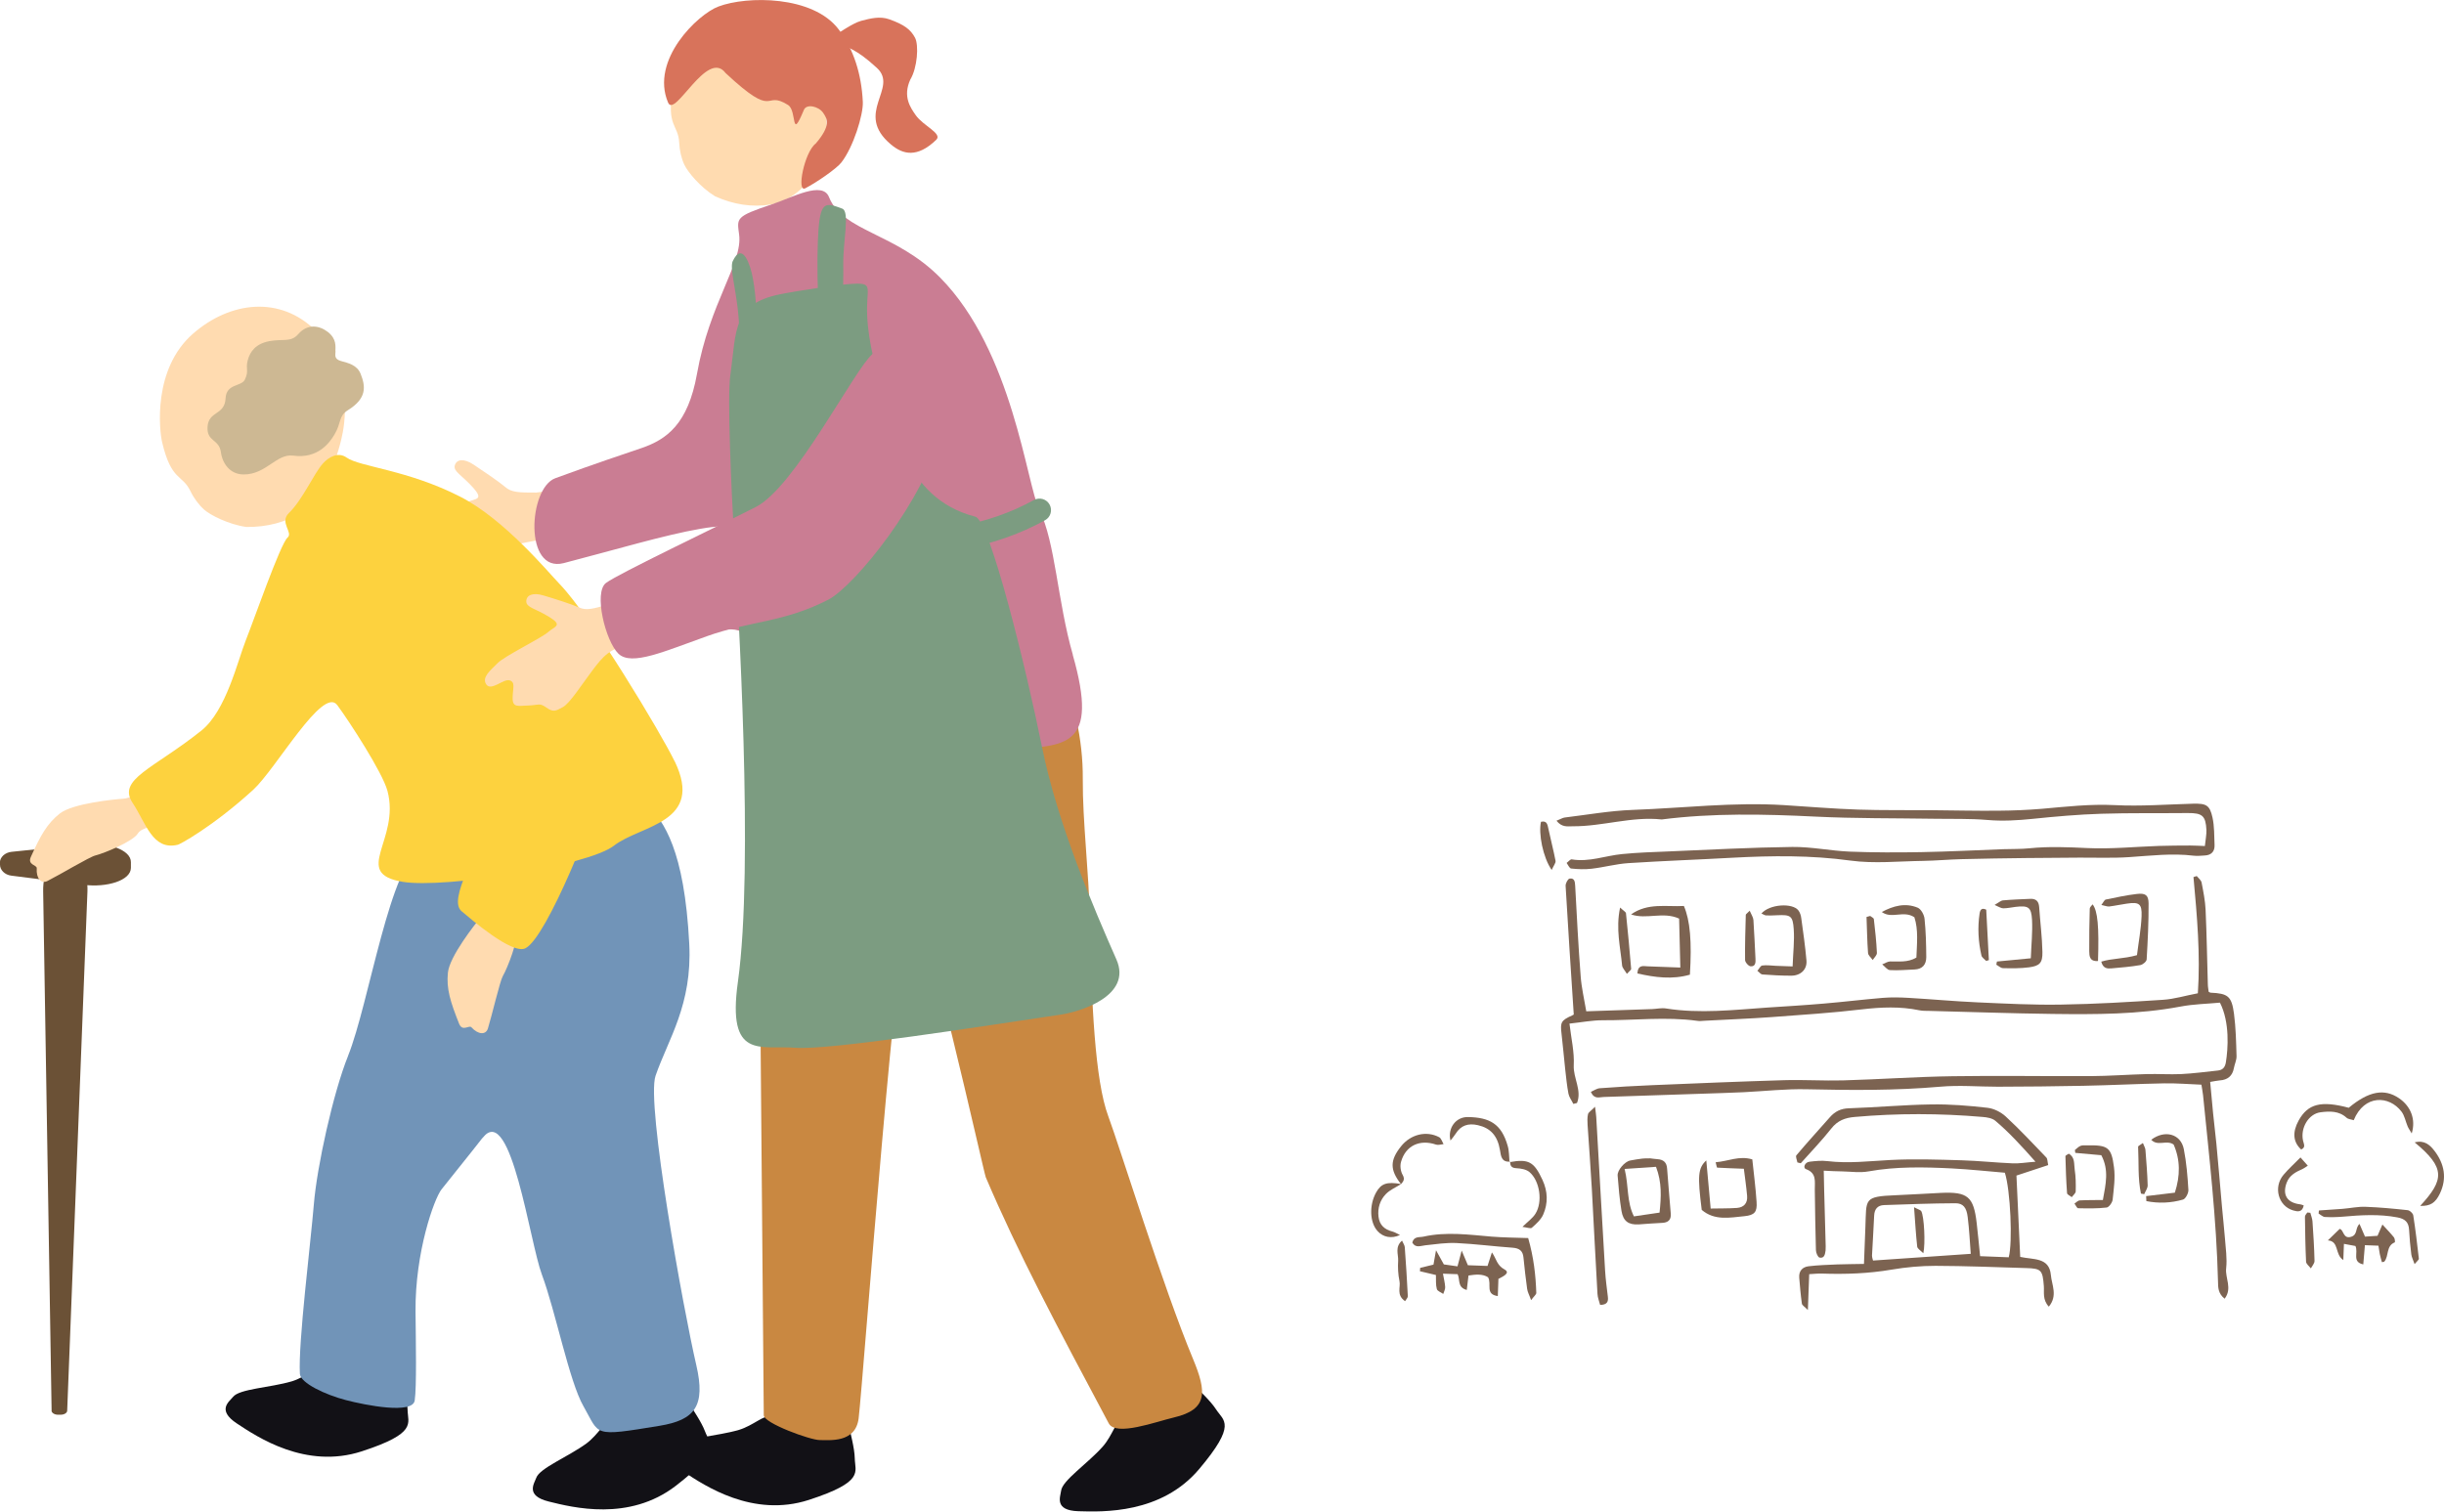 <?xml version="1.0" encoding="UTF-8"?><svg id="_レイヤー_2" xmlns="http://www.w3.org/2000/svg" width="240.09" height="148.52" viewBox="0 0 240.09 148.52"><defs><style>.cls-1{fill:#ffdbb0;}.cls-2{fill:#cdb893;}.cls-3{fill:#c98841;}.cls-4{fill:#d8735b;}.cls-5{fill:#7194b8;}.cls-6{fill:#fdd23e;}.cls-7{fill:#6b5136;}.cls-8{fill:#7c6351;}.cls-9{fill:#ca7d93;}.cls-10{fill:#121116;}.cls-11{fill:#7c9c81;}</style></defs><g id="_製品情報"><path class="cls-8" d="M154.55,108.45c-.16-.33-.4-.64-.47-.98-.15-.79-.23-1.6-.32-2.4-.13-1.16-.22-2.33-.36-3.49-.14-1.13-.04-1.32,1.05-1.81.12-.05.22-.13.15-.09-.28-4.29-.56-8.47-.8-12.64-.01-.24.22-.68.39-.71.47-.08.53.29.55.7.16,2.97.31,5.94.54,8.9.08,1.11.34,2.2.55,3.44,2.28-.08,4.38-.14,6.49-.22.45-.02.91-.13,1.34-.06,3.33.53,6.65.14,9.98-.09,1.84-.12,3.69-.23,5.53-.39,1.93-.16,3.85-.4,5.78-.56.85-.07,1.71-.05,2.56,0,2.25.13,4.49.34,6.74.44,2.74.12,5.49.27,8.24.22,3.33-.05,6.66-.25,9.99-.47,1.11-.07,2.2-.41,3.43-.64.26-3.78-.08-7.6-.43-11.42.11-.03.22-.07.32-.1.17.21.44.41.48.65.17.88.35,1.78.39,2.67.11,2.43.15,4.87.22,7.3,0,.26.06.52.08.75.1.05.14.09.18.09,1.71.08,2.08.33,2.31,2.07.18,1.38.21,2.78.25,4.17.01.39-.19.78-.26,1.17-.14.78-.62,1.16-1.39,1.21-.26.02-.52.08-.94.15.1,1.08.19,2.09.29,3.11.1.99.22,1.97.32,2.96.1,1.03.19,2.06.28,3.1.09,1.03.18,2.07.27,3.1.09,1.03.21,2.06.29,3.09.07.99.23,1.99.12,2.96-.11.95.63,1.97-.15,2.98-.65-.52-.64-1.11-.65-1.68-.15-6.13-.86-12.22-1.47-18.32-.04-.35-.11-.7-.16-1.03-1.26-.05-2.46-.15-3.65-.13-2.66.05-5.31.19-7.97.24-2.79.06-5.58.08-8.38.09-1.89,0-3.79-.17-5.67,0-4.37.38-8.73.35-13.1.25-2.06-.05-4.14.19-6.2.29-.67.03-1.35.05-2.02.08-3.91.13-7.83.26-11.74.39-.42.01-.91.26-1.25-.5.3-.13.58-.34.88-.36,1.71-.13,3.41-.23,5.12-.3,4.32-.18,8.63-.36,12.95-.49,1.93-.06,3.88.07,5.81.02,3.6-.1,7.2-.36,10.8-.41,4.5-.07,9.01.01,13.51-.01,1.84-.01,3.69-.15,5.53-.2,1.13-.03,2.26.05,3.38,0,1.21-.06,2.41-.22,3.62-.35.47-.05.7-.32.78-.79.22-1.34.4-3.96-.58-5.88-1.25.12-2.6.14-3.9.39-4.15.78-8.34.77-12.53.72-4.05-.05-8.1-.2-12.16-.3-.31,0-.64,0-.94-.06-1.88-.39-3.74-.31-5.64-.09-2.94.35-5.91.54-8.87.76-2.2.16-4.4.24-6.61.36-.23.01-.46.05-.68.01-3.1-.43-6.21-.04-9.32-.06-1.02,0-2.04.2-3.25.33.17,1.46.49,2.79.42,4.1-.06,1.25.82,2.45.32,3.7-.12.03-.24.06-.36.09Z"/><path class="cls-8" d="M152.89,80.65c.41-.16.6-.29.81-.32,2.23-.27,4.46-.67,6.7-.75,4.95-.18,9.89-.78,14.85-.47,2.43.15,4.85.36,7.28.44,2.43.08,4.86.04,7.29.06,2.16.02,4.32.07,6.48.05,1.44-.01,2.88-.07,4.31-.19,2.37-.21,4.73-.48,7.13-.36,2.56.13,5.13-.07,7.7-.14,1.29-.03,1.64.13,1.91,1.37.19.87.16,1.78.2,2.68.03.65-.32,1.01-.97,1.04-.36.02-.73.06-1.08.02-2.12-.26-4.22,0-6.33.14-1.61.11-3.24.04-4.86.05-1.75.01-3.51.02-5.26.04-2.12.03-4.23.05-6.35.11-1.26.03-2.52.15-3.78.17-2.38.03-4.8.29-7.14-.03-3.87-.53-7.72-.49-11.59-.28-3.41.19-6.83.31-10.23.53-1.21.08-2.39.41-3.6.55-.66.08-1.35.05-2.02-.02-.16-.02-.3-.36-.44-.55.17-.12.36-.37.5-.35,1.7.29,3.3-.36,4.95-.52,1.52-.15,3.05-.2,4.57-.26,4.05-.17,8.1-.39,12.15-.44,1.88-.02,3.75.38,5.64.46,2.34.09,4.68.09,7.02.05,2.7-.05,5.4-.19,8.1-.29.85-.03,1.71,0,2.56-.09,1.89-.19,3.77-.11,5.66-.02,2.33.11,4.68-.13,7.02-.21,1.03-.03,2.07-.04,3.1-.04.44,0,.87.03,1.43.05.06-.63.17-1.11.15-1.58-.07-1.4-.41-1.67-1.83-1.66-2.84.03-5.68-.02-8.51.07-2.25.07-4.5.27-6.73.5-1.48.15-2.95.24-4.44.11-1.75-.15-3.51-.09-5.27-.12-3.87-.06-7.75-.02-11.62-.21-5.05-.25-10.09-.36-15.11.28-2.95-.32-5.81.69-8.74.67-.51,0-1.06.13-1.6-.55Z"/><path class="cls-8" d="M177.73,125.2c-.05,1.24-.08,2.26-.13,3.52-.31-.32-.57-.46-.59-.63-.12-.85-.19-1.7-.26-2.55-.05-.66.32-1.05.93-1.12.93-.11,1.88-.14,2.81-.18.84-.03,1.69-.03,2.62-.05.05-1.3.09-2.46.14-3.63.11-2.77-.2-2.99,2.99-3.12,1.48-.06,2.97-.16,4.45-.23,2.61-.12,3.19.37,3.49,2.94.13,1.07.22,2.14.34,3.28.98.04,1.9.07,2.81.11.4-1.43.17-6.62-.38-8.31-1.69-.14-3.43-.33-5.18-.42-2.75-.14-5.49-.2-8.22.29-.83.15-1.71.02-2.56,0-.57,0-1.14-.04-1.83-.07.02.74.03,1.32.04,1.9.05,1.84.1,3.69.15,5.53,0,.13,0,.27-.01.4-.05.36-.11.81-.59.71-.17-.03-.36-.48-.36-.74-.06-1.98-.08-3.96-.11-5.94-.01-.79.2-1.62-.86-2.01-.34-.12-.12-.68.34-.73.58-.07,1.18-.13,1.75-.06,2.07.25,4.13,0,6.19-.11,2.33-.12,4.68-.04,7.02.03,1.66.05,3.32.23,4.99.3.65.03,1.31-.09,2.25-.16-1.37-1.54-2.57-2.86-3.94-4.02-.31-.26-.83-.35-1.26-.38-4.18-.36-8.37-.37-12.55,0-.95.08-1.69.35-2.31,1.14-.94,1.19-1.99,2.28-3,3.41-.11-.03-.22-.06-.33-.08-.04-.24-.2-.58-.1-.7,1.07-1.27,2.19-2.49,3.29-3.74.5-.57,1.08-.86,1.87-.88,2.7-.09,5.39-.34,8.09-.38,1.84-.03,3.69.12,5.52.33.63.07,1.32.42,1.79.85,1.39,1.28,2.68,2.67,3.99,4.03.13.13.11.4.19.75-1.05.35-2.05.68-3.12,1.03.12,2.6.25,5.28.37,7.99,1.26.29,2.85.01,3.01,1.77.08.97.7,2.04-.2,3.12-.64-.69-.44-1.41-.49-2.03-.12-1.55-.24-1.72-1.73-1.76-2.97-.09-5.94-.21-8.91-.22-1.43,0-2.88.13-4.3.37-2.28.39-4.56.47-6.86.39-.39-.01-.78.03-1.27.06ZM193.6,123.2c-.09-1.19-.15-2.41-.3-3.61-.11-.94-.45-1.36-1.2-1.36-2.34.01-4.68.1-7.01.18-.64.02-.95.39-.98,1.04-.05,1.3-.15,2.61-.21,3.91,0,.2.08.41.1.5,3.22-.22,6.34-.44,9.6-.66Z"/><path class="cls-8" d="M156.69,108.74c.07.59.11.81.12,1.02.29,5.03.57,10.07.87,15.1.05.85.17,1.7.27,2.55.06.47-.05.8-.76.81-.09-.35-.24-.72-.26-1.09-.2-3.42-.36-6.84-.55-10.25-.12-2.11-.28-4.22-.42-6.33-.02-.36-.04-.73.04-1.07.04-.19.3-.33.69-.73Z"/><path class="cls-8" d="M165.42,89.02c.61,1.42.79,3.49.59,6.75-1.73.5-3.44.27-5.16-.12.06-.88.57-.72,1-.7,1.02.04,2.04.08,3.22.12-.04-1.7-.08-3.25-.12-4.81-1.58-.72-3.21.12-4.72-.41,1.65-1.17,3.47-.73,5.19-.83Z"/><path class="cls-8" d="M162.05,113.81c.24.03.51.07.78.09.58.04.9.31.94.92.11,1.48.24,2.95.36,4.43.05.63-.27.89-.88.91-.76.03-1.52.1-2.28.15-.99.05-1.51-.31-1.68-1.32-.19-1.15-.29-2.32-.38-3.48-.04-.53.7-1.38,1.24-1.48.4-.08.8-.14,1.2-.19.22-.03.45-.02.7-.02ZM159.6,114.87c.41,1.69.19,3.21.91,4.65.87-.13,1.69-.25,2.52-.37.16-1.54.24-2.96-.35-4.5-.97.07-1.93.13-3.08.21Z"/><path class="cls-8" d="M167.17,118.87c-.42-3.33-.37-4.09.45-4.85.14,1.61.28,3.08.43,4.73.91-.02,1.75,0,2.58-.06.69-.05,1.06-.48,1-1.18-.08-.93-.22-1.85-.32-2.67-.98-.04-1.8-.06-2.62-.11-.04,0-.07-.23-.15-.53,1.22-.09,2.31-.67,3.6-.28.15,1.43.33,2.8.42,4.18.07.98-.19,1.3-1.19,1.4-1.44.14-2.94.46-4.2-.62Z"/><path class="cls-8" d="M150.12,121.64c.55,1.92.74,3.65.8,5.4,0,.16-.23.33-.51.71-.18-.51-.35-.8-.39-1.11-.14-1.02-.26-2.05-.36-3.08-.06-.65-.4-.91-1.05-.96-1.84-.13-3.67-.37-5.51-.46-1.02-.05-2.05.11-3.07.22-.48.05-.96.3-1.29-.26.15-.65.7-.5,1.1-.59,2.23-.5,4.47-.19,6.71,0,1.15.09,2.32.1,3.56.14Z"/><path class="cls-8" d="M144.2,124.32c.62.02,1.28.05,1.93.07.16-.49.3-.91.43-1.33.45.62.46,1.25,1.23,1.67.65.35-.17.71-.59.93-.02.54-.04,1.09-.06,1.69-1.28-.18-.57-1.17-.96-1.85-.53-.34-1.22-.28-1.92-.17-.06.48-.11.92-.17,1.42-.96-.26-.63-1.01-.9-1.55-.39-.01-.81-.03-1.44-.05.09.51.2.91.22,1.32.01.22-.12.44-.19.67-.22-.16-.58-.28-.63-.48-.12-.42-.07-.88-.09-1.38-.55-.13-1.06-.25-1.57-.37,0-.11.01-.22.02-.33.4-.1.81-.2,1.31-.32.06-.34.13-.71.25-1.41.34.61.53.97.77,1.39.4.05.83.12,1.34.19.12-.45.23-.85.41-1.55.26.62.42.99.61,1.44Z"/><path class="cls-8" d="M230.74,108.84c1.97-1.63,3.49-1.91,4.93-.93,1.16.79,1.67,2.08,1.25,3.46-.17-.29-.31-.48-.4-.69-.21-.49-.3-1.06-.61-1.46-1.21-1.59-3.65-1.69-4.69.85-.23-.08-.53-.09-.7-.24-.75-.69-1.67-.65-2.55-.54-1.16.14-2,1.51-1.73,2.78.08.37.29.66-.18.88-.8-.73-.88-1.7-.25-2.85.91-1.64,2.19-1.98,4.93-1.25Z"/><path class="cls-8" d="M173.03,89.77c.79-.94,3.08-1.08,3.65-.3.15.21.24.49.27.75.19,1.38.39,2.76.51,4.15.08.89-.57,1.5-1.5,1.5-.94,0-1.89-.05-2.82-.12-.18-.01-.33-.24-.5-.36.16-.18.3-.49.47-.52.44-.06.9.01,1.34.03.52.02,1.05.04,1.65.06.05-1.35.19-2.51.11-3.66-.09-1.32-.31-1.43-1.62-1.37-.36.02-.72.03-1.08.02-.12,0-.25-.09-.48-.19Z"/><path class="cls-8" d="M209.93,93.85c.15-1.25.4-2.53.45-3.82.05-1.24-.24-1.42-1.45-1.24-.58.08-1.15.21-1.73.28-.2.02-.42-.08-.77-.15.19-.24.29-.49.43-.53,1.01-.21,2.03-.43,3.05-.55.85-.1,1.15.11,1.16.92.01,1.84-.08,3.67-.19,5.51-.01.21-.38.52-.63.56-.93.16-1.87.24-2.81.32-.4.03-.83.05-1.02-.66,1.05-.33,2.18-.26,3.52-.64Z"/><path class="cls-8" d="M196.15,94.48c1.07-.1,2.15-.2,3.35-.32.05-1.36.18-2.56.12-3.76-.07-1.28-.36-1.44-1.63-1.29-.4.05-.8.14-1.2.14-.22,0-.44-.16-.85-.33.4-.23.61-.43.83-.45.89-.08,1.79-.11,2.69-.15.55-.02.82.24.86.8.1,1.47.29,2.95.32,4.42.02,1.07-.26,1.37-1.32,1.51-.84.11-1.7.1-2.55.08-.22,0-.44-.22-.66-.34.02-.1.04-.21.06-.31Z"/><path class="cls-8" d="M233.65,122.4c-.44-.02-.82-.03-1.33-.05-.06.65-.11,1.24-.16,1.89-1.14-.25-.46-1.14-.77-1.81-.26-.05-.62-.12-1.13-.21-.02.57-.04.99-.06,1.59-.86-.54-.38-1.85-1.52-1.93.36-.36.73-.71,1.16-1.13.42.08.32,1.01,1.11.78.69-.2.39-.85.84-1.27.18.42.34.79.54,1.25.4-.03.83-.06,1.23-.08.18-.42.33-.76.48-1.11.42.46.8.85,1.14,1.27.09.12.11.47.08.48-.88.35-.56,1.33-1.03,1.89-.02.03-.08.02-.24.06-.07-.26-.15-.53-.21-.81-.05-.26-.09-.52-.13-.81Z"/><path class="cls-8" d="M227.81,118.94c.77-.05,1.54-.1,2.31-.16.76-.06,1.51-.23,2.26-.2,1.38.05,2.76.18,4.14.33.21.02.52.31.55.51.22,1.41.39,2.83.55,4.25.01.12-.19.26-.42.54-.14-.42-.29-.68-.32-.95-.1-.8-.18-1.61-.22-2.42-.04-.75-.4-1.08-1.15-1.22-1.79-.34-3.58-.23-5.37-.07-.58.05-1.17.06-1.75.03-.21-.01-.41-.22-.62-.34,0-.09.02-.19.03-.28Z"/><path class="cls-8" d="M188.05,90.12c-1.07-.7-2.22.21-3.19-.51,1.13-.6,2.31-.93,3.53-.42.33.14.63.69.67,1.09.13,1.24.16,2.5.17,3.76,0,.73-.37,1.19-1.15,1.22-.81.03-1.62.11-2.43.06-.26-.02-.5-.37-.75-.56.26-.1.52-.28.78-.29.84-.02,1.71.13,2.58-.38.05-1.35.21-2.73-.2-3.97Z"/><path class="cls-8" d="M210.82,117.53c.95-.11,1.9-.23,2.83-.34.54-1.67.54-3.23-.12-4.73-.69-.49-1.58.21-2.2-.47,1.34-1.01,2.91-.57,3.2.92.26,1.32.37,2.67.45,4.01.02.32-.28.88-.53.95-1.18.34-2.4.39-3.6.15,0-.16-.02-.32-.02-.48Z"/><path class="cls-8" d="M206.43,113.51c-.92-.08-1.74-.16-2.56-.23-.01-.09-.03-.19-.04-.28.18-.14.35-.33.56-.41.2-.08.44-.04.67-.05,2-.03,2.36.18,2.61,2.15.14,1.04-.02,2.12-.13,3.18-.03.29-.36.75-.59.78-.93.11-1.87.09-2.8.07-.12,0-.24-.3-.36-.46.17-.11.34-.3.52-.31.75-.04,1.5-.03,2.27-.04.29-1.57.61-2.96-.15-4.39Z"/><path class="cls-8" d="M148.34,114.14c-.85.07-.89-.55-.99-1.14-.24-1.42-.94-2.16-2.16-2.44-.95-.22-1.68.01-2.2.85-.13.21-.3.4-.5.66-.3-1.21.52-2.34,1.73-2.31,2.1.04,3.27.65,3.89,2.83.15.51.13,1.07.18,1.6l.05-.04Z"/><path class="cls-8" d="M148.3,114.19c1.87-.34,2.4-.04,3.23,1.75.52,1.13.56,2.28.07,3.4-.22.5-.69.92-1.12,1.3-.13.11-.49-.04-.92-.09.55-.54,1-.85,1.27-1.28.74-1.15.45-3.25-.6-4.12-.31-.25-.82-.34-1.24-.36-.49-.02-.64-.21-.64-.64,0,0-.05.04-.05.04Z"/><path class="cls-8" d="M137.63,116.35c-1.1-1.4-1.1-2.33,0-3.71.94-1.18,2.48-1.57,3.75-.9.2.11.29.44.43.68-.24.02-.51.12-.73.05-1.6-.55-3,.09-3.45,1.7-.11.39-.04.92.16,1.27.25.44.07.65-.17.92h0Z"/><path class="cls-8" d="M137.63,116.35c-.5.32-1.09.56-1.49.98-.57.59-.82,1.37-.72,2.22.1.83.59,1.26,1.37,1.46.23.06.44.2.74.34-.83.39-1.66.22-2.2-.38-.78-.85-.84-2.56-.14-3.81.49-.87,1.05-1.06,2.44-.82,0,0,0,0,0,0Z"/><path class="cls-8" d="M159.16,89.18c.35.33.56.43.57.56.19,1.82.36,3.64.51,5.46,0,.11-.21.25-.42.49-.2-.34-.44-.57-.47-.82-.16-1.79-.64-3.58-.2-5.68Z"/><path class="cls-8" d="M237.76,118.48c2.37-2.57,2.48-3.73-.55-6.23.95-.25,1.5.25,1.95.84.97,1.28,1.24,2.68.53,4.18-.44.93-.95,1.25-1.93,1.22Z"/><path class="cls-8" d="M226.31,118.45c-.15.7-.61.61-1.05.48-1.45-.43-1.96-2.29-.93-3.5.49-.58,1.06-1.09,1.66-1.7.3.34.49.55.72.81-.22.14-.35.25-.51.32-.66.29-1.29.61-1.57,1.36-.44,1.2.05,1.97,1.35,2.12.11.01.22.07.34.11Z"/><path class="cls-8" d="M171.88,89.48c.17.4.35.65.37.92.09,1.25.13,2.51.2,3.76.02.38.03.81-.46.79-.21,0-.56-.4-.56-.62-.02-1.48.03-2.96.07-4.44,0-.06.11-.12.39-.41Z"/><path class="cls-8" d="M226.96,119.17c.07.28.19.56.21.85.09,1.29.17,2.59.2,3.88,0,.24-.23.49-.36.73-.16-.22-.46-.43-.47-.66-.07-1.47-.09-2.94-.11-4.42,0-.14.15-.28.23-.41.1,0,.19.02.29.03Z"/><path class="cls-8" d="M206.1,94.43c-.84.06-.85-.5-.86-.97-.01-1.39.01-2.79.05-4.18,0-.14.17-.27.28-.42.5.63.64,2.19.53,5.57Z"/><path class="cls-8" d="M152.43,85.48c-.86-1.24-1.31-3.57-1.05-4.73.59-.14.64.27.73.69.22,1.05.5,2.09.7,3.14.04.21-.19.48-.38.9Z"/><path class="cls-8" d="M195.12,89.38c.09,1.72.18,3.34.26,4.96-.09.03-.18.05-.27.08-.16-.18-.41-.33-.46-.53-.31-1.36-.39-2.74-.18-4.14.06-.4.24-.56.64-.37Z"/><path class="cls-8" d="M137.73,121.9c.12.28.26.46.27.65.12,1.61.22,3.21.3,4.82,0,.15-.17.31-.27.48-.89-.61-.42-1.37-.55-1.97-.14-.66-.17-1.35-.13-2.02.03-.61-.34-1.32.37-1.95Z"/><path class="cls-8" d="M210.32,117.28c-.32-1.51-.2-3.06-.28-4.6,0-.09.24-.19.47-.37.11.3.24.48.25.68.09,1.16.19,2.33.22,3.49,0,.28-.22.57-.34.86-.11-.02-.22-.04-.33-.06Z"/><path class="cls-8" d="M203.23,113.36c.63.36.5,1.02.58,1.55.11.71.12,1.44.1,2.15,0,.19-.25.38-.39.57-.16-.13-.45-.25-.46-.39-.09-1.21-.13-2.42-.16-3.63,0-.08.2-.16.33-.25Z"/><path class="cls-8" d="M183.72,90c.12.1.34.19.36.31.13,1.11.25,2.21.3,3.32.01.23-.27.47-.41.7-.16-.23-.44-.45-.46-.68-.09-1.18-.1-2.37-.15-3.55.12-.03.24-.06.36-.1Z"/><path class="cls-8" d="M188.03,118.62c.43.23.64.27.71.39.28.52.42,3.18.2,4.13-.26-.26-.57-.44-.6-.64-.13-1.18-.2-2.38-.31-3.88Z"/><path class="cls-10" d="M117.47,136.26c-.81-1.02-1.21-.25-1.83.64-.94,1.34-3.89,2.98-5.46,2.67-.5-.1-.88,1.48-1.85,2.57-1.48,1.67-3.98,3.33-4.09,4.34-.07.58-.71,1.94,1.7,2.01,2.41.07,8.13.28,11.86-4.14s2.4-4.73,1.68-5.84c-.57-.89-1.74-1.93-2-2.25Z"/><path class="cls-1" d="M80.73,15.49c-1.05,2.71-3.09,4.29-4.97,4.6-1.88.31-3.73,0-5.51-.8-1.46-.89-2.7-2.41-3.02-3.1-.3-.63-.47-1.41-.51-2.18-.08-1.79-1.29-1.56-.62-5.31.2-1.14,1.74-6.46,6.75-7.56,4.41-.97,10.08,8.69,7.88,14.36Z"/><path class="cls-4" d="M71.28,7.18c-1.81-2.43-4.98,4.48-5.65,2.9-1.78-4.19,2.93-8.69,4.95-9.44,2.81-1.06,9.28-1.09,11.8,2.24,1.49,1.97,2.25,4.4,2.38,7.13.06,1.25-.93,4.46-2.12,5.97-.45.58-2.4,1.94-3.53,2.52-.89.46-.09-3.57,1.03-4.4,1.53-1.8,1.13-2.42.71-3.03-.42-.61-1.62-.91-1.88-.27-1.31,3.16-.65.09-1.55-.48-2.46-1.55-1.1,1.57-6.14-3.14Z"/><path class="cls-4" d="M81.53,3.75c.79-.43,2.18-1.46,3.06-1.7.88-.23,1.84-.49,2.78-.15,1.46.52,2.09,1,2.52,1.81.38.72.24,2.94-.47,4.12-.75,1.66.02,2.75.54,3.49.73,1.05,2.66,1.8,2.01,2.42-1.88,1.81-3.28,1.43-4.43.47-3.71-3.09.79-5.53-1.4-7.54-2.2-2.01-2.61-1.78-4.61-2.92Z"/><path class="cls-10" d="M83.46,140.33c-.15-1.29-.9-.85-1.89-.43-1.51.64-4.88.48-6.05-.61-.37-.35-1.53.79-2.93,1.21-2.14.63-5.14.73-5.77,1.53-.36.46-1.63,1.28.38,2.61s6.76,4.52,12.26,2.74c5.5-1.79,4.53-2.75,4.51-4.07-.02-1.06-.46-2.56-.51-2.97Z"/><path class="cls-3" d="M75.49,65.42c-.69.75-1.01,8.94-.95,15.87.06,7.35.49,56.99.49,57.77,0,.78,4.59,2.45,5.51,2.44s3.51.32,3.81-2.14c.47-3.93,3.87-50.68,5.17-50.91,1.17-.2,7.11,26.73,7.32,27.23,3.17,7.44,6.93,14.52,12.08,24.18.7,1.31,4.65-.17,6.4-.58,3.37-.79,3.22-2.52,1.88-5.75-2.94-7.05-7.19-20.8-8.33-23.86-1.3-3.49-1.66-11.12-1.81-19.47-.08-4.39-.72-9.53-.69-13.65.06-8.13-3.96-14.49-4.31-15.14-.4-.74-8.83,2.84-14.78,2.39-3.84-.29-8.59-1.9-11.8,1.61Z"/><path class="cls-1" d="M52.68,48.4c-1.76.01-2.45-.03-3.05-.55-.6-.51-2.16-1.57-3.11-2.2-.95-.63-1.66-.53-1.84.07-.18.6.69.96,1.79,2.19,1.1,1.23.24,1.05-.57,1.43-.81.38-4.92,1.06-5.79,1.55-.86.48-1.97.9-1.71,1.74.27.84,1.84-.07,2.38.28.54.36.08.85-.21,1.81-.3.95.33.92,1.32,1.18s1.13.02,1.67.71c.54.69.81.61,1.6.45.79-.16,2.42-1.58,3.91-2.68,1.49-1.1,2.66-1.02,4.08-1.38,1.35-.34,4.13-.16,4.2-1.03.18-1.57.81-4.45-2.02-4-.78.09-2.38.43-2.66.43Z"/><path class="cls-9" d="M105.39,64.33c-1.51-5.26-1.72-11.08-3.28-14.2-1.26-2.53-2.6-15.62-9.76-22.86-4.36-4.41-9.57-4.51-10.91-7.9-.64-1.63-3.61.04-5.59.7-3.66,1.22-3.45,1.36-3.24,3,.36,2.75-2.92,6.74-4.14,13.66-.88,4.95-2.99,6.45-5.43,7.29-1.66.57-4.44,1.48-8.49,2.97-2.64.97-3.1,9.35.83,8.34,9.74-2.52,20.29-6.07,17.39-1.22-2.56,3.82-7.02,9.59-2.79,8.07,5.66-2.03,5.01,5.51,5.29,7.9.36,3.03,0,8.34,6.05,6.23,8.83-3.08,11.2-1.35,17.97-2.67,5.34-.41,8.73-.07,6.09-9.31Z"/><path class="cls-11" d="M71.99,25.64c-.3.63.2,2.34.48,4.67.27,2.3.18,5.94,1.15,5.93.99,0,.93-7.38.07-9.98-.55-1.66-1.16-1.74-1.69-.63Z"/><path class="cls-11" d="M82.74,20.5c.77.29.07,3.19.1,5.46.03,2.31-.04,7.6-1.34,7.61-1.33.01-1.3-8.35-1.09-11.08.22-2.73.73-2.59,2.33-1.99Z"/><path class="cls-11" d="M77.09,28.82c.85-.15,5.42-.93,7.06-.95,1.64-.01.92.52,1.04,3.18.12,2.65.92,5.71,1.74,7.76.98,2.45,1.63,10.11,8.89,11.96,1.43.37,5.02,15.06,6.54,22.61,1.52,7.56,5.1,15.88,7.31,20.89,1.6,3.61-3.63,5.16-5.5,5.43-7.64,1.13-22.7,3.52-26.07,3.25-3.37-.27-6.7,1.26-5.61-6.48,1.59-11.34,0-37.09-.37-43.53-.29-5.12-.68-13.89-.38-16.04.64-4.55.14-7.18,5.34-8.07Z"/><path class="cls-11" d="M94.25,54.01c-.53,0-1.01-.38-1.11-.92-.12-.62.29-1.21.9-1.33,2.83-.54,5.29-1.39,7.53-2.63.55-.3,1.24-.1,1.54.45.3.55.1,1.24-.45,1.54-2.45,1.35-5.13,2.29-8.2,2.87-.07.01-.14.02-.21.02Z"/><path class="cls-7" d="M5.06,138.6c0,.22.29.41.63.41h.27c.34,0,.63-.17.64-.39l1.99-51.02c.07-1.85-.71-3.44-1.73-3.45h-.81c-1.03-.02-1.84,1.55-1.81,3.41l.83,51.06Z"/><path class="cls-7" d="M0,84.97c0,.51.46.99,1.11,1.07l7.11.9c2.27.29,4.63-.42,4.64-1.66v-.56c.02-1.23-2.32-2-4.6-1.76l-7.13.74c-.65.07-1.13.53-1.14,1.04v.23Z"/><path class="cls-1" d="M15.35,77.1c-1.5.85-2.64,1.34-3.23,1.38-.92.06-4.97.46-6.24,1.45-1.26,1-1.89,2.15-2.85,4.27-.36.81.61.77.58,1.12-.07.98.43,1.55,1.04,1.25,1.1-.55,4.16-2.38,4.71-2.51.96-.24,3.69-1.4,4.15-2.12.46-.72,1.6-.7,3.35-1.15.82-.21-.41-4.32-1.51-3.69Z"/><path class="cls-10" d="M39.53,135.56c-.15-1.29-.9-.85-1.89-.43-1.51.64-4.88.48-6.05-.61-.37-.35-1.53.79-2.93,1.21-2.14.63-5.14.73-5.77,1.53-.36.46-1.63,1.28.38,2.61,2.01,1.33,6.76,4.52,12.26,2.74,5.5-1.79,4.53-2.75,4.51-4.07-.02-1.06-.46-2.56-.51-2.97Z"/><path class="cls-10" d="M67.79,138.04c-.58-1.17-1.13-.5-1.93.23-1.2,1.11-4.44,2.09-5.91,1.45-.47-.2-1.18,1.26-2.35,2.12-1.8,1.31-4.59,2.42-4.92,3.37-.19.55-1.11,1.75,1.23,2.33,2.34.58,7.88,1.99,12.47-1.54,4.58-3.53,3.34-4.11,2.88-5.35-.37-.99-1.29-2.26-1.47-2.63Z"/><path class="cls-1" d="M33.67,42.49c-.54,2.95-2.27,6.72-3.92,7.78-1.65,1.06-3.53,1.53-5.54,1.51-1.75-.24-3.55-1.17-4.14-1.69-.54-.48-1.03-1.14-1.37-1.85-.81-1.66-1.86-.95-2.77-4.77-.28-1.16-.95-7.23,3.05-10.7,3.65-3.17,8.55-3.74,12.04-.27,3.23,3.21,3.06,7.8,2.65,10.01Z"/><path class="cls-5" d="M34.19,103.76c-1.46,3.62-3.06,10.89-3.36,14.59-.3,3.69-1.55,13.64-1.37,16.64.06.92,2.52,2.06,4.51,2.58,1.99.52,6.57,1.41,6.77.04s.11-5.71.08-8.74c-.05-5.82,1.83-11.1,2.56-12.01,3.62-4.5,9.16-11.52,10.27-13.27,1.89-2.96-5.2-22.5-12.2-20.13-3.09,1.05-5.18,15.13-7.26,20.29Z"/><path class="cls-5" d="M47.48,111.71c-1.93,2.28-6.98-25.48-5.18-27.03,2.68-2.32,6.16-2.64,9.91-3.19,6.64-.98,10.63-3.31,11.44-2.41,1.54,1.7,3.58,4.34,4.06,13.66.31,5.99-2.06,9.34-3.31,12.96-.95,2.73,2.77,23.16,4,28.43.94,4.05-.15,5.4-3.62,5.97-6.66,1.09-5.82.94-7.46-1.92-1.41-2.46-2.74-9.34-4.09-12.95-1.19-3.17-3.01-16.75-5.74-13.52Z"/><path class="cls-6" d="M66.28,74.82c-1.33-2.76-8.21-14.22-11.29-17.42-1.09-1.12-5.39-6.34-9.75-8.58-5.2-2.67-9.9-2.94-11.19-3.86-.84-.6-1.77-.03-2.31.56-.92,1.01-1.98,3.55-3.36,4.89-.96.94.45,1.91-.13,2.41-.71.62-3.36,8.25-4.09,10.06-.82,2.06-1.94,6.96-4.38,8.91-4.74,3.78-8.3,4.78-6.74,7.12,1.3,1.96,1.94,4.67,4.4,4.1.08.05,3.43-1.75,7.44-5.41,2.22-2.03,6.84-10.23,8.25-8.32,1.19,1.61,4.44,6.61,4.93,8.42,1.3,4.85-3.59,8.11,1.52,8.95,4.07.67,18.17-1.55,20.74-3.56,2.62-2.04,8.9-2.2,5.96-8.29Z"/><path class="cls-2" d="M32.96,34.52c0,.33-.18.75.53.95.7.2,1.59.38,1.94,1.27.5,1.26.61,2.41-1.26,3.57-.93.58-.61,1.22-1.32,2.4-.47.78-1.6,2.39-4.04,2.06-1.66-.22-2.64,1.85-4.87,1.85-1.33,0-2.09-1.06-2.24-2.19-.18-1.32-1.42-1-1.31-2.52.12-1.55,1.69-1.09,1.77-2.77.07-1.46,1.55-1.14,1.89-1.83.43-.89.06-1.02.28-1.88.23-.9.8-1.66,2.14-1.91,1.34-.25,2.1.15,2.83-.69.92-1.05,2.07-.86,2.91-.21.88.69.74,1.44.74,1.89Z"/><path class="cls-1" d="M48.52,86.78c-.43,1.67-.86,2.83-1.24,3.29-.6.71-3.12,3.9-3.28,5.5-.16,1.6.24,2.85,1.1,5.02.33.82.98.1,1.21.35.66.73,1.42.77,1.62.12.37-1.18,1.18-4.65,1.46-5.14.5-.86,1.55-3.63,1.35-4.46-.2-.83.61-1.64,1.49-3.21.41-.74-3.39-2.7-3.71-1.47Z"/><path class="cls-6" d="M49.38,77.45c-2.58,6.61-5.41,10.92-4.03,12.09.82.69,4.96,4.29,6.26,3.64,2.14-1.07,6.95-13.34,7.7-16.3.63-2.49-.78-8.19-2.05-11.39-1.64-4.13-4.55-7-7.59-5.94-2.64.92-3.21,4.64-2.37,8.06.53,2.15,2.74,8.14,2.08,9.84Z"/><path class="cls-1" d="M59.87,59.35c-1.63.5-2.29.65-2.98.34-.7-.31-2.44-.87-3.5-1.18-1.06-.32-1.69-.03-1.69.58,0,.61.91.7,2.27,1.54,1.36.84.52.91-.14,1.49-.65.58-4.28,2.35-4.95,3.04-.67.69-1.59,1.38-1.11,2.09.48.7,1.69-.58,2.29-.4.6.18.31.77.3,1.74-.01.97.56.76,1.56.73,1-.03,1.06-.29,1.75.2.69.49.92.34,1.61-.03.69-.37,1.81-2.14,2.89-3.58,1.07-1.44,1.83-2.25,3.41-2.42.1-.01.25-.04.44-.08-.27-1.51-.42-3.06-.67-4.64-.71.3-1.23.5-1.49.58Z"/><path class="cls-9" d="M85.72,34.78c-1.74,1.42-7.6,13.06-11.46,15.03-3.86,1.97-13.5,6.55-14.73,7.47-1.23.92-.06,5.72,1.23,6.96,1.3,1.23,4.55-.26,8.75-1.75,4.17-1.48,7.53-1.33,11.86-3.57,2.63-1.36,9.6-10.04,10.97-16.23,1.01-4.55-.86-12.62-6.63-7.92Z"/></g></svg>